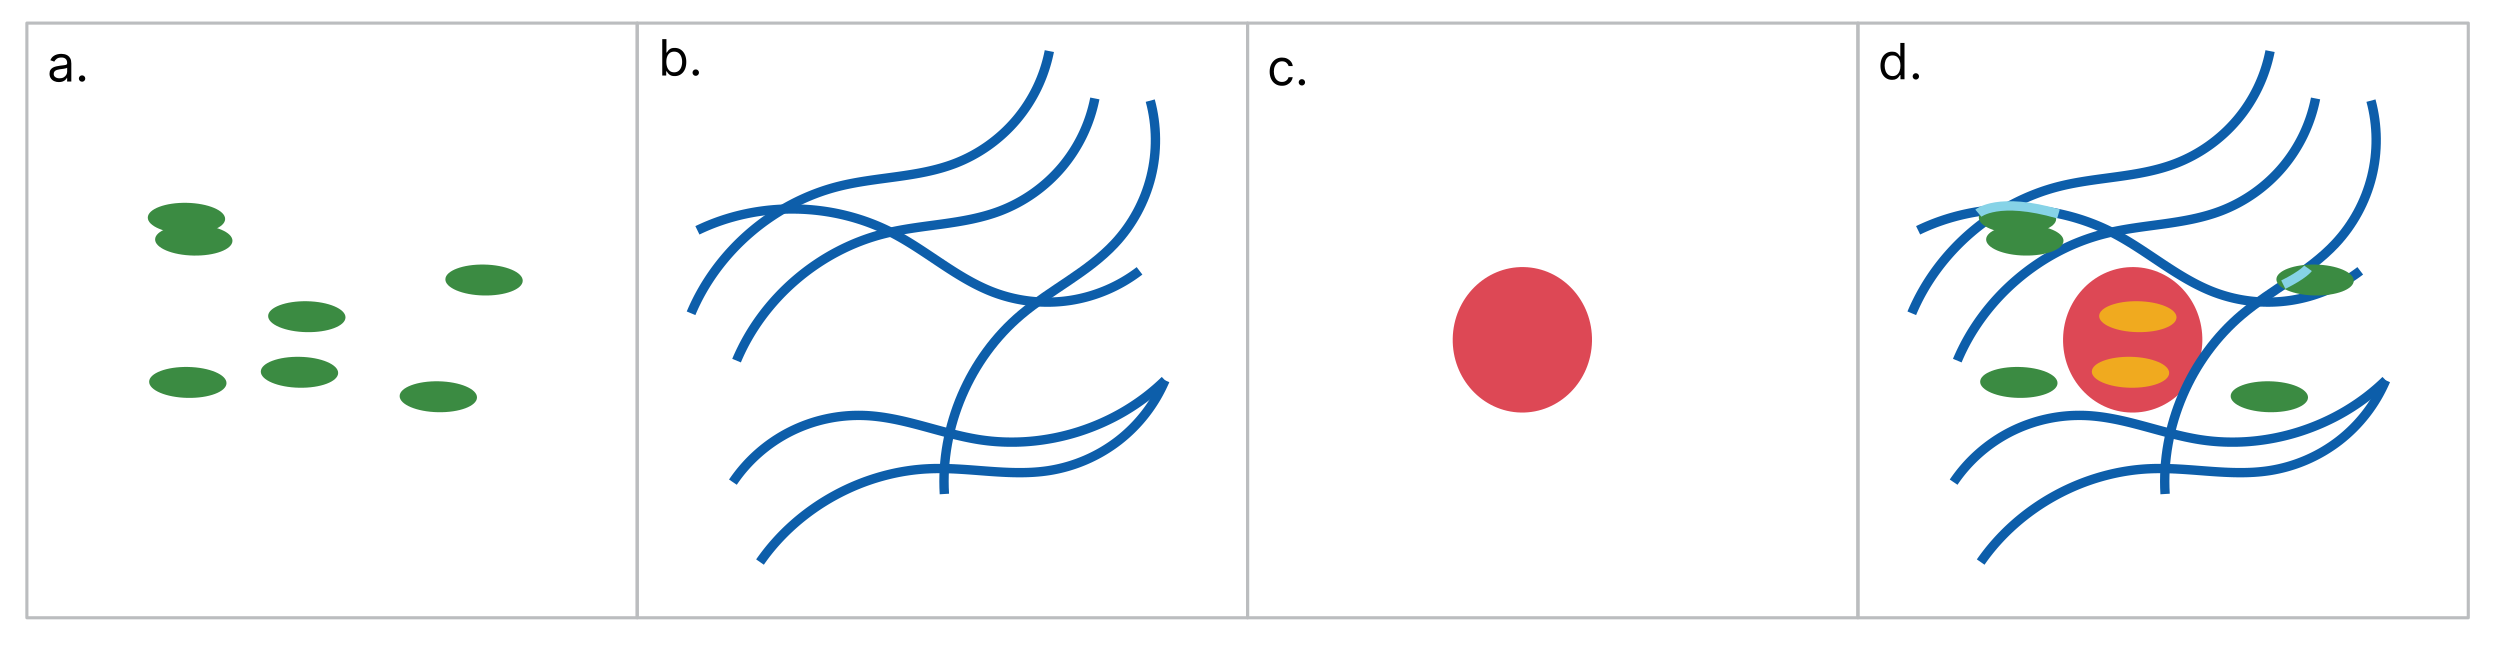 <svg version="1.1" xmlns="http://www.w3.org/2000/svg" x="0" y="0" viewBox="0 0 800 207.58" xml:space="preserve"><ellipse transform="rotate(-88.848 59.67 69.853)" cx="59.67" cy="69.85" rx="4.95" ry="12.38" fill="#3b8b42"/><ellipse transform="rotate(-88.848 62.007 76.836)" cx="62.01" cy="76.84" rx="4.95" ry="12.38" fill="#3b8b42"/><ellipse transform="rotate(-88.848 140.267 126.964)" cx="140.27" cy="126.96" rx="4.95" ry="12.38" fill="#3b8b42"/><ellipse transform="rotate(-88.848 60.099 122.378)" cx="60.1" cy="122.38" rx="4.95" ry="12.38" fill="#3b8b42"/><ellipse transform="rotate(-88.848 154.892 89.606)" cx="154.89" cy="89.61" rx="4.95" ry="12.38" fill="#3b8b42"/><ellipse transform="rotate(-88.848 98.176 101.345)" cx="98.18" cy="101.35" rx="4.95" ry="12.38" fill="#3b8b42"/><ellipse transform="rotate(-88.848 95.836 119.134)" cx="95.84" cy="119.13" rx="4.95" ry="12.38" fill="#3b8b42"/><rect x="8.6" y="7.39" width="195.31" height="190.29" fill="none" stroke="#bbbdbf" stroke-linejoin="round"/><path d="M372.81 121.69c-15.43 15.09-38.17 22.35-59.49 18.99-12.37-1.95-24.19-7.23-36.7-7.72a48.809 48.809 0 00-23.82 5.2 48.63 48.63 0 00-18.27 16.13M235.7 115.4c8.33-19.91 26.44-35.45 47.39-40.66 12.15-3.02 25.09-2.76 36.81-7.19 7.68-2.9 14.61-7.8 19.91-14.07a48.65 48.65 0 0010.54-21.98M221.14 100.25c8.33-19.91 26.44-35.45 47.39-40.66 12.15-3.02 25.09-2.76 36.81-7.19 7.68-2.9 14.61-7.8 19.91-14.07a48.65 48.65 0 0010.54-21.98" fill="none" stroke="#0d5eaa" stroke-width="3" stroke-linejoin="round"/><path d="M243.2 179.86c12.3-17.74 33.25-29.17 54.82-29.89 12.52-.42 25.12 2.53 37.5.64a48.775 48.775 0 0022.4-9.61 48.682 48.682 0 0014.89-19.3" fill="none" stroke="#0d5eaa" stroke-width="3" stroke-linejoin="round"/><path d="M302.2 158.08c-1.31-21.55 8.09-43.48 24.59-57.4 9.57-8.07 21.3-13.55 29.86-22.69 5.62-5.99 9.67-13.44 11.66-21.41s1.91-16.45-.23-24.38" fill="none" stroke="#0d5eaa" stroke-width="3" stroke-linejoin="round"/><path d="M223.17 73.71c19.42-9.42 43.29-9.08 62.44.87 11.11 5.78 20.64 14.53 32.35 18.97a48.7 48.7 0 0024.24 2.62c8.13-1.2 15.93-4.5 22.45-9.5" fill="none" stroke="#0d5eaa" stroke-width="3" stroke-linejoin="round"/><rect x="203.91" y="7.39" width="195.31" height="190.29" fill="none" stroke="#bbbdbf" stroke-linejoin="round"/><ellipse transform="rotate(-88.848 487.162 108.747)" cx="487.17" cy="108.74" rx="23.28" ry="22.29" fill="#dd4855"/><rect x="399.22" y="7.39" width="195.31" height="190.29" fill="none" stroke="#bbbdbf" stroke-linejoin="round"/><ellipse transform="rotate(-88.848 682.474 108.75)" cx="682.48" cy="108.74" rx="23.28" ry="22.29" fill="#dd4855"/><g fill="none" stroke="#0d5eaa" stroke-width="3" stroke-linejoin="round"><path d="M763.44 121.69c-15.43 15.09-38.17 22.35-59.49 18.99-12.37-1.95-24.19-7.23-36.7-7.72a48.809 48.809 0 00-23.82 5.2 48.63 48.63 0 00-18.27 16.13M626.33 115.4c8.33-19.91 26.44-35.45 47.39-40.66 12.15-3.02 25.09-2.76 36.81-7.19 7.68-2.9 14.61-7.8 19.91-14.07a48.65 48.65 0 0010.54-21.98M611.77 100.25c8.33-19.91 26.44-35.45 47.39-40.66 12.15-3.02 25.09-2.76 36.81-7.19 7.68-2.9 14.61-7.8 19.91-14.07s8.97-13.92 10.54-21.98"/><path d="M633.82 179.86c12.3-17.74 33.25-29.17 54.82-29.89 12.52-.42 25.12 2.53 37.5.64a48.775 48.775 0 0022.4-9.61 48.682 48.682 0 0014.89-19.3"/><path d="M692.83 158.08c-1.31-21.55 8.09-43.48 24.59-57.4 9.57-8.07 21.3-13.55 29.86-22.69 5.62-5.99 9.67-13.44 11.66-21.41s1.91-16.45-.23-24.38"/><path d="M613.8 73.7c19.42-9.42 43.29-9.08 62.44.87 11.11 5.78 20.64 14.53 32.35 18.97a48.7 48.7 0 0024.24 2.62c8.13-1.2 15.93-4.5 22.45-9.5"/></g><ellipse transform="rotate(-88.848 645.603 69.859)" cx="645.61" cy="69.85" rx="4.95" ry="12.38" fill="#3b8b42"/><ellipse transform="rotate(-88.848 647.94 76.842)" cx="647.95" cy="76.84" rx="4.95" ry="12.38" fill="#3b8b42"/><ellipse transform="rotate(-88.848 726.2 126.97)" cx="726.21" cy="126.96" rx="4.95" ry="12.38" fill="#3b8b42"/><ellipse transform="rotate(-88.848 646.032 122.383)" cx="646.04" cy="122.38" rx="4.95" ry="12.38" fill="#3b8b42"/><ellipse transform="rotate(-88.848 740.825 89.612)" cx="740.83" cy="89.61" rx="4.95" ry="12.38" fill="#3b8b42"/><ellipse transform="rotate(-88.848 684.109 101.35)" cx="684.12" cy="101.35" rx="4.95" ry="12.38" fill="#f0aa1f"/><ellipse transform="rotate(-88.848 681.769 119.14)" cx="681.78" cy="119.13" rx="4.95" ry="12.38" fill="#f0aa1f"/><rect x="594.54" y="7.39" width="195.31" height="190.29" fill="none" stroke="#bbbdbf" stroke-linejoin="round"/><g fill="#010101"><path d="M18.83 26.27c-.55 0-1.05-.1-1.51-.32-.45-.21-.81-.52-1.07-.91-.27-.4-.4-.88-.4-1.45 0-.5.1-.91.3-1.22.2-.31.46-.56.79-.74.33-.18.69-.31 1.09-.4.4-.09.8-.16 1.21-.21.53-.07.96-.12 1.29-.16s.57-.1.73-.18c.15-.09.23-.24.23-.45v-.05c0-.56-.15-1-.46-1.31-.3-.31-.77-.47-1.38-.47-.64 0-1.14.14-1.51.42s-.62.58-.77.9l-1.27-.45c.23-.53.53-.94.91-1.24.38-.3.8-.51 1.25-.62.45-.12.9-.18 1.34-.18.28 0 .6.03.97.1s.72.2 1.06.41c.34.2.63.51.85.93.23.41.34.97.34 1.66v5.75h-1.34V24.9h-.07c-.09.19-.24.39-.45.61-.21.22-.49.4-.85.55-.34.13-.77.21-1.28.21zm.21-1.21c.53 0 .98-.1 1.34-.31s.64-.48.83-.81.28-.68.28-1.04v-1.23c-.06.07-.18.13-.37.18-.19.05-.41.1-.66.14-.25.04-.49.07-.72.1s-.42.05-.57.07c-.35.05-.67.12-.97.22-.3.1-.54.25-.73.45s-.28.47-.28.81c0 .47.17.82.52 1.05.35.25.79.37 1.33.37zM26.26 26.15c-.28 0-.52-.1-.72-.3-.2-.2-.3-.44-.3-.72s.1-.52.3-.72.44-.3.72-.3.52.1.72.3c.2.2.3.44.3.72 0 .19-.05.36-.14.51s-.22.28-.37.37-.32.14-.51.14z"/></g><g fill="#010101"><path d="M211.92 24.17V12.53h1.34v4.3h.11c.1-.15.24-.35.41-.58.18-.24.43-.45.76-.64s.78-.28 1.35-.28c.73 0 1.38.18 1.94.55.56.37 1 .89 1.31 1.56.31.67.47 1.47.47 2.39 0 .92-.16 1.72-.47 2.4s-.75 1.2-1.31 1.57c-.56.37-1.2.55-1.93.55-.56 0-1.01-.09-1.35-.28-.34-.19-.6-.4-.78-.64a8.98 8.98 0 01-.42-.6h-.16v1.34h-1.27zm1.31-4.37c0 .66.1 1.24.29 1.74s.48.89.85 1.18c.37.28.83.42 1.36.42.56 0 1.03-.15 1.41-.45s.66-.7.85-1.2.29-1.07.29-1.69c0-.61-.09-1.17-.28-1.66-.19-.49-.47-.89-.85-1.18-.38-.29-.85-.43-1.42-.43-.55 0-1 .14-1.38.41-.37.27-.65.66-.84 1.15s-.28 1.06-.28 1.71zM222.64 24.26c-.28 0-.52-.1-.72-.3-.2-.2-.3-.44-.3-.72s.1-.52.3-.72.44-.3.72-.3.52.1.72.3c.2.2.3.44.3.72 0 .19-.05.36-.14.51s-.22.28-.37.37-.32.14-.51.14z"/></g><g fill="#010101"><path d="M410.24 27.45c-.82 0-1.52-.19-2.11-.58-.59-.39-1.05-.92-1.36-1.6-.32-.68-.48-1.45-.48-2.32 0-.89.16-1.67.49-2.35.33-.68.79-1.21 1.38-1.6s1.28-.58 2.07-.58c.61 0 1.17.11 1.66.34s.9.55 1.21.95.51.89.58 1.43h-1.34c-.1-.4-.33-.75-.68-1.06s-.82-.46-1.41-.46c-.52 0-.98.14-1.37.41-.39.27-.7.65-.92 1.14-.22.49-.33 1.06-.33 1.72 0 .67.11 1.26.32 1.76.21.5.52.89.91 1.16.39.28.85.41 1.38.41.35 0 .67-.06.95-.18s.52-.3.72-.52c.2-.23.34-.5.42-.82h1.34c-.08.52-.26.98-.56 1.39-.3.41-.69.74-1.18.98-.48.26-1.05.38-1.69.38zM416.6 27.36c-.28 0-.52-.1-.72-.3-.2-.2-.3-.44-.3-.72s.1-.52.3-.72c.2-.2.44-.3.72-.3s.52.1.72.3c.2.2.3.44.3.72 0 .19-.05.36-.14.51s-.22.28-.37.37-.32.14-.51.14z"/></g><g fill="#010101"><path d="M605.46 25.55c-.73 0-1.37-.18-1.93-.55-.56-.37-.99-.89-1.31-1.57s-.47-1.48-.47-2.4c0-.92.16-1.71.47-2.39.31-.67.75-1.2 1.31-1.56.56-.37 1.21-.55 1.94-.55.57 0 1.02.09 1.35.28.33.19.59.4.76.64s.31.43.41.58h.11v-4.3h1.34v11.64h-1.29v-1.34H608c-.1.16-.24.36-.42.6s-.44.45-.78.64-.78.28-1.34.28zm.18-1.2c.54 0 .99-.14 1.36-.42s.65-.67.85-1.18.29-1.08.29-1.74c0-.65-.09-1.22-.28-1.71-.19-.49-.47-.87-.84-1.15-.37-.27-.83-.41-1.38-.41-.57 0-1.04.14-1.42.43-.38.29-.66.68-.85 1.18-.19.49-.28 1.05-.28 1.66 0 .62.1 1.18.29 1.69s.47.91.85 1.2.85.45 1.41.45zM613.07 25.46c-.28 0-.52-.1-.72-.3-.2-.2-.3-.44-.3-.72s.1-.52.3-.72c.2-.2.44-.3.72-.3s.52.1.72.3c.2.2.3.44.3.72 0 .19-.05.36-.14.51s-.22.28-.37.37-.32.14-.51.14z"/></g><path d="M633.07 68.21s6.29-5.39 25.64.25M738.58 85.86s-1.44 2.02-7.93 5.23" fill="none" stroke="#86d3e7" stroke-width="3" stroke-miterlimit="10"/></svg>